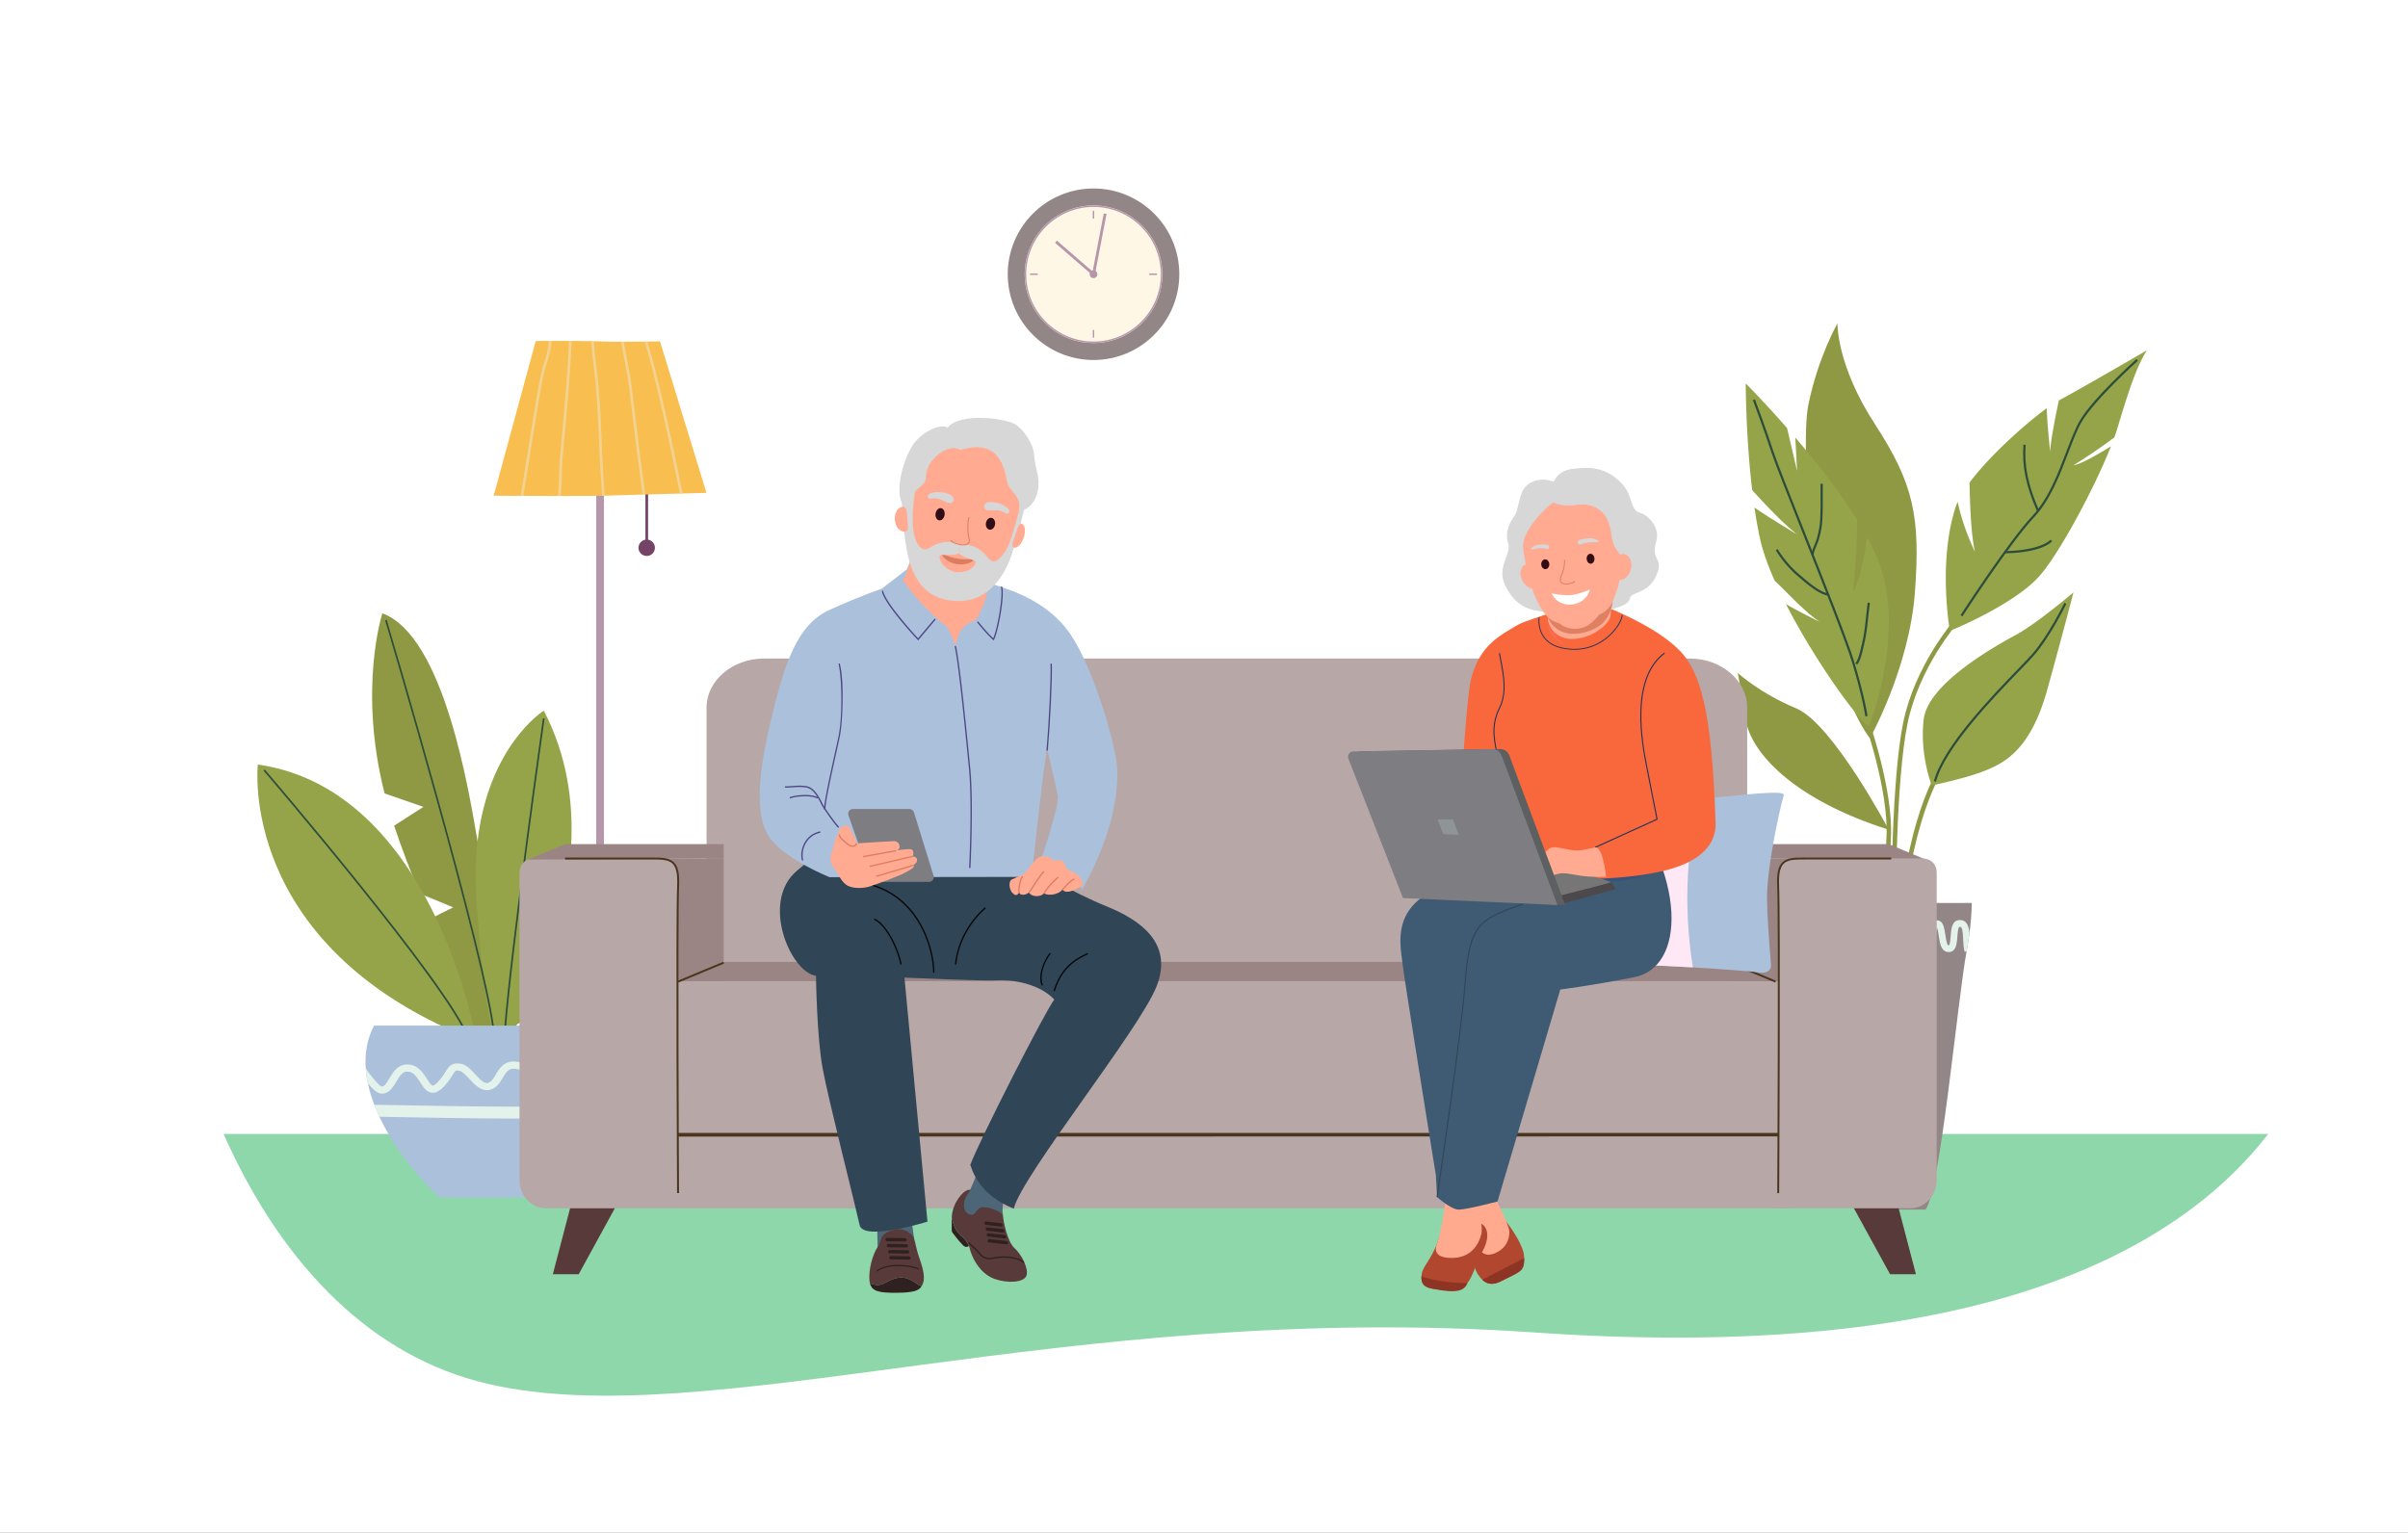 <svg xmlns="http://www.w3.org/2000/svg" viewBox="0 0 687.79 437.85"><rect x="0" y="0" width="687.79" height="437.85" fill="#808080" stroke="none"/><defs><clipPath id="clippath-4"><path d="M624.61 144.57C477.4 23.86 309.17-45.95 163.67-1.67 5.44 46.5 7.67 364.53 139.18 395.34c63.29 14.82 165.01-23.94 299.02-14.65C742.5 401.8 679.42 189.5 624.61 144.57Z" style="fill:none"/></clipPath><style>.cls-5{fill:#040607}.cls-6{fill:#fff}.cls-9{fill:#f2d291}.cls-10{fill:#fbfaf9}.cls-11{fill:#ffaa91}.cls-12{fill:#ffaa8f}.cls-13{fill:#e4f2ec}.cls-14{fill:#7d7d82}.cls-15{fill:#938686}.cls-16{fill:#b596ab}.cls-17{fill:#b7a7a7}.cls-18{fill:#8e3425}.cls-19{fill:#8f9944}.cls-22{fill:#320d16}.cls-23{fill:#304556}.cls-24{fill:#b2472f}.cls-25{fill:#de7c60}.cls-27{fill:#d7d7d8}.cls-28{fill:#abc0db}.cls-30{fill:#1b345c}.cls-32{fill:#9b8484}.cls-33{fill:#95a449}.cls-34{fill:#2c4d3c}.cls-35{fill:#302121}.cls-36{fill:#593a3a}.cls-38{fill:#4a351f}.cls-39{fill:#754365}.cls-42{fill:#4d6677}.cls-44{fill:#4e4684}</style></defs><g id="_01-Home-1_Background_Mask_" data-name="01-Home-1 (Background/Mask)" style="isolation:isolate"><path class="cls-6" d="M-261.82-717.76h1920v5914.81h-1920z" id="_01-Home-1_Background_Mask_-2" data-name="01-Home-1 (Background/Mask)"/></g><g id="_01-Home-1" data-name="01-Home-1"><path class="cls-6" d="M624.61 144.57C477.4 23.86 309.17-45.95 163.67-1.67 5.44 46.5 7.67 364.53 139.18 395.34c63.29 14.82 165.01-23.94 299.02-14.65C742.5 401.8 679.42 189.5 624.61 144.57Z"/><g style="clip-path:url(#clippath-4)"><path style="fill:#8ed7aa" d="M-33.18 323.97h738.29v83.19H-33.18z"/></g><path class="cls-16" d="M170.3 139.92h2.2v145.16h-2.2z"/><path class="cls-39" d="M184.35 139.29h.76v16.88h-.76z"/><path class="cls-39" d="M187.06 156.5a2.34 2.34 0 0 1-4.68 0c0-1.28 1.05-2.34 2.34-2.34s2.34 1.05 2.34 2.34Z"/><path d="M201.79 140.81s-2.85.08-6.81.18c-.25 0-.52.02-.78.02-2.76.08-5.97.16-9.1.25-.25 0-.51.02-.76.02h-.08c-.26 0-.52.02-.77.02-4.54.13-8.7.25-10.74.32h-.25c-.13 0-.25.01-.36.02h-.16c-.42.02-.99.03-1.68.03-2.36.03-6.12.04-10.17.03h-.78c-3.35 0-6.86-.02-9.89-.03h-.78c-4.42-.02-7.67-.04-7.67-.04l12.01-44.21s1.53-.02 3.75-.02h.77c1.48 0 3.2-.01 4.96 0h.77c1.94 0 3.89.03 5.59.07.26 0 .52.01.77.02.26 0 .52.02.76.02 2.32.08 4.72.11 7 .12h.78c2.2 0 4.25-.01 5.93-.03.27 0 .53 0 .77-.01 2.23-.03 3.64-.07 3.64-.07l13.28 43.29Z" style="fill:#f8be50"/><path class="cls-9" d="M157.54 97.42c-.08 2.55-1.04 5.44-1.73 7.5-.89 2.67-2.82 14.86-4.37 24.66-.77 4.85-1.47 9.27-1.97 12.12h-.78c.51-2.87 1.24-7.46 1.99-12.23 1.64-10.34 3.49-22.05 4.4-24.78.68-2.02 1.62-4.83 1.7-7.26h.77ZM163.27 97.42c-.36 9.28-1.22 18.59-2.05 27.63-.17 1.86-.35 3.72-.51 5.58-.15 1.67-.2 3.39-.24 5.06-.05 1.99-.11 4.05-.34 6.04h-.78c.24-1.99.29-4.06.35-6.06.04-1.68.09-3.42.24-5.11l.51-5.58c.83-9.01 1.69-18.31 2.05-27.56h.77ZM172.75 141.63h-.25c-.13 0-.25.01-.36.02h-.16c-.03-.49-.07-.98-.1-1.47 0-.09-.01-.18-.02-.27-.26-3.7-.53-7.52-.67-11.23-.23-6.22-.47-12.64-1.08-19.21-.14-1.54-.34-3.17-.53-4.73-.29-2.4-.58-4.85-.73-7.25.26 0 .52.01.77.02.14 2.37.43 4.78.72 7.15.19 1.57.39 3.2.53 4.76.61 6.59.85 13.03 1.08 19.25.14 3.79.42 7.7.68 11.48.03.5.07 1 .1 1.5ZM184.27 141.29c-.26 0-.52.02-.77.02-.33-2.93-.8-6.37-1.08-8.38-.17-1.23-.3-2.2-.36-2.69-.37-3.18-.77-6.42-1.16-9.55-.38-3.12-.78-6.35-1.16-9.54-.34-2.87-.9-5.75-1.43-8.54-.32-1.63-.64-3.3-.92-4.97h.78c.27 1.62.59 3.24.9 4.82.54 2.8 1.1 5.69 1.44 8.6.38 3.18.77 6.41 1.16 9.53.38 3.13.78 6.37 1.16 9.55.06.49.19 1.45.36 2.68.51 3.7.86 6.44 1.09 8.46ZM194.98 140.99c-.25 0-.52.02-.78.02-3-14.99-7.62-36.12-10.11-43.41.27 0 .53 0 .77-.01 3.3 9.66 9.06 38.14 10.12 43.4Z"/><path class="cls-19" d="M144.2 294.62s31.13-15.16 26.89-41.85c0 0-32.55 7.89-26.89 41.85ZM109.84 226.68c4.37 1.5 11.1 3.85 11.1 3.85l-8.37 5.37c2.3 6.85 4.8 13.36 7.32 19.41 3.78 1.49 9.54 3.93 9.54 3.93l-6.45 3.22c8.86 19.81 10.92 33.89 10.92 33.89l8.87-.93v-.81s-4.05-41.65-6.06-52.57c-.09-.5-.19-1.07-.31-1.73-2.37-13.59-9.43-58.6-27.19-65.08 0 0-6.98 21.45.63 51.43Z"/><path class="cls-33" d="M136.11 257.22c1.93 27.57 3.92 35.78 4.99 38.21.5 1.13.8 1.01.8 1.01l4.12-1.01s7.56-11.92 12.66-29.09h-7.61l9.11-5.52c1.11-4.5 2.01-9.29 2.54-14.25l-7.4 1.35 7.82-6.54c.64-12.41-1.22-25.69-7.82-38.34 0 0-15.75 9.82-18.91 37.29-.58 5.02-.74 10.64-.3 16.89ZM135.86 296.44s-12.28-70.9-62.22-78.01c0 0-5.86 51.13 60.05 78.01h2.17Z"/><path class="cls-34" d="m140.86 295.45.48-.05c-2.07-21.21-30.59-117.35-30.88-118.32l-.46.14c.29.97 28.8 97.07 30.86 118.23ZM144.44 294.64c1.8-23.57 11.02-88.69 11.12-89.35l-.48-.07c-.09.66-9.32 65.79-11.12 89.38l.48.04ZM133.46 296.53l.45-.17c-5.61-15.02-57.74-75.89-58.27-76.5l-.37.32c.53.61 52.6 61.41 58.18 76.35Z"/><path class="cls-28" d="M104.46 305.2c.1 1.44.31 2.88.61 4.33.44 2.05 1.06 4.1 1.84 6.11.44 1.16.93 2.3 1.46 3.43 4.9 10.48 13.1 19.53 17.27 23.02h26.17c4.11-3.44 11.44-12.51 16.12-22.87.52-1.15 1.01-2.31 1.44-3.49.68-1.78 1.26-3.58 1.72-5.39.2-.8.38-1.61.53-2.42.99-5.18.88-10.31-1.01-14.9h-63.78c-2.01 3.85-2.67 7.98-2.37 12.17Z"/><path class="cls-13" d="M104.46 305.2c.1 1.44.31 2.88.61 4.33 1.17 1.38 2.49 2.67 3.42 2.85.23.05.46.07.67.07 2.01 0 3.12-1.86 4.02-3.38 1.03-1.74 1.8-2.88 3.04-2.91h.08c1.67 0 2.58 1.25 3.78 3.14.88 1.38 1.78 2.81 3.38 2.9 1.27.07 2.54-.74 4.1-2.63.74-.9 1.22-1.69 1.62-2.33.86-1.4.95-1.5 2.01-1.33.85.14 1.92 1.31 2.88 2.34 1.59 1.72 3.55 3.87 6.14 3.04 1.71-.54 2.59-2.02 3.37-3.33 1.07-1.8 1.76-2.8 3.52-2.63 1.98.18 3.09 1.41 4.28 2.7 1.27 1.38 2.7 2.95 5.2 2.76 1.87-.14 3.31-1.63 4.7-3.07 1.02-1.06 2.08-2.16 3-2.33 1.76-.33 2.95.84 4.71 2.83.66.75 1.34 1.51 2.1 2.14.2-.8.38-1.61.53-2.42-.31-.32-.61-.67-.93-1.02-1.72-1.95-3.67-4.15-6.88-3.53-1.63.31-2.93 1.66-4.19 2.97-1.1 1.14-2.25 2.32-3.24 2.4-1.29.1-2.07-.67-3.33-2.05-1.28-1.4-2.88-3.14-5.75-3.42-3.31-.31-4.67 2-5.67 3.68-.64 1.08-1.25 2.1-2.16 2.39-1.08.34-2.18-.74-3.74-2.44-1.26-1.37-2.56-2.78-4.2-3.03-2.61-.4-3.43.93-4.3 2.34-.37.61-.8 1.31-1.45 2.1-1.46 1.78-2.1 1.82-2.21 1.83-.42-.03-1.1-1.1-1.61-1.89-1.12-1.78-2.65-4.23-5.82-4.14-2.6.06-3.89 2.22-4.93 3.97-.99 1.67-1.54 2.45-2.31 2.3-.9-.37-4.05-4.42-4.44-5.19h-.04ZM106.91 315.63c.44 1.16.93 2.3 1.46 3.43.95.02 1.95.03 3 .05 10.18.2 24.2.47 36.75.47 7.52 0 14.5-.1 19.82-.37.52-1.15 1.01-2.31 1.44-3.49-13.54.84-41.06.31-57.94-.01-1.62-.03-3.14-.05-4.52-.08Z"/><path class="cls-19" d="M540.23 258.81h1.27c0-1.46.04-36.03 3.35-52.14 3.29-15.99 14.09-28.43 14.2-28.55l-.95-.84c-.11.13-11.12 12.8-14.49 29.13-3.34 16.23-3.38 50.93-3.38 52.39Z"/><path class="cls-19" d="M543.9 258.89c4.1-31.76 12.78-41.4 12.87-41.49l-.93-.87c-.37.39-9.04 9.93-13.2 42.2l1.26.16ZM538.89 260.95l1.26-.12c0-.08-.73-8.14-.05-21.55.7-13.6-6.34-33.56-6.41-33.76l-1.2.42c.07.2 7.03 19.92 6.34 33.27-.69 13.52.04 21.65.05 21.73Z"/><path class="cls-19" d="M534.1 210.94s11.25-20.12 12.85-41.68c1.6-21.56-.32-31.02-11.38-48.01s-10.74-28.86-10.74-28.86-5.61 9.78-8.34 23.41c-2.72 13.63 2.54 74.88 17.61 95.14Z"/><path class="cls-33" d="M556.92 180.17c.59 0 18.94-7.78 25.81-15.83 5.92-6.93 15.63-25.23 20.22-36.82-4.06 2.5-8.67 5.11-10.72 5.43 0 0 6.54-4.06 11.69-7.99.32-.88.59-1.7.82-2.46 3.14-10.41 5.3-17.29 8.45-22.4 0 0-19.58 11.37-25.13 14.32-1.04 4.91-2.46 12.13-2.46 14.68 0 0-.83-7.11-1-12.47-5.73 4.18-16.14 13.32-22.05 21.26.09 5.2.41 15.13 1.56 19.75 0 0-3.41-6.79-4.94-14.26-.23.52-.44 1.03-.6 1.52-5.11 15.72-1.65 35.28-1.65 35.28ZM551.76 224.4s9.87-2.02 15.43-4.3c5.57-2.28 12.85-6.07 17.55-23.02 4.71-16.95 7.49-27.83 7.49-27.83s-10.37 8.85-16.44 12.14c-6.07 3.29-25.04 13.91-26.31 24.03-1.26 10.12 2.28 18.97 2.28 18.97ZM513.25 152.65c-.59-.35-7.63-4.54-12.13-7.64.44 3.02.96 6 1.57 8.82.78 3.59 2.27 7.74 4.21 12.1 2.78 2.48 8.76 9.16 12.94 11.75-.48-.23-5.67-2.72-9.73-5.1 7.92 15.46 19.4 31.49 23.01 34.42v.01c.28.22.51.37.69.43 0 0 .53-1.28 1.26-3.52 2.59-7.9 7.78-27.66 1.27-44.04-.83-2.07-1.85-4.22-3.04-6.41-.67 4.97-1.91 11.78-3.98 15.77 0 0 1.19-12.95 1.15-20.66v-.02c-4.17-6.7-9.37-13.56-14.38-19.63a258.88 258.88 0 0 0-3.3-3.92l.5 9.53-2.86-12.25c-6.62-7.56-11.8-12.74-11.8-12.74s0 15.04 1.84 30.48c3.38 3.73 8.99 9.71 12.78 12.6Z"/><path class="cls-19" d="M539.48 237.05s-16.05-30.35-26.42-34.66c-10.37-4.3-16.7-10.12-16.7-10.12s.73 4.05 2.26 13.41c1.53 9.36 13.65 22.77 40.85 31.37Z"/><path class="cls-34" d="m581.81 146.05.58-.25c-3.15-7.28-4.25-12.7-3.81-18.71l-.63-.05c-.45 6.12.67 11.62 3.86 19.01ZM552.97 223.34c2.53-9.64 16.34-23.94 23.76-31.63 1.8-1.86 3.22-3.33 4.13-4.37 4.78-5.42 9.3-14.73 9.35-14.82l-.57-.28c-.04.09-4.53 9.32-9.25 14.68-.9 1.02-2.32 2.49-4.11 4.35-7.46 7.73-21.35 22.11-23.92 31.91l.61.16Z"/><path class="cls-34" d="M560.53 176.09c.13-.21 13.53-20.9 20.49-28.33 4.61-4.92 7.34-12.1 9.75-18.43 1.27-3.33 2.47-6.48 3.76-8.72 3.62-6.3 16-17.45 16.13-17.56l-.42-.47c-.51.46-12.59 11.33-16.26 17.71-1.31 2.29-2.52 5.46-3.8 8.81-2.39 6.28-5.1 13.4-9.63 18.23-6.99 7.47-20.42 28.21-20.56 28.42l.53.35ZM530.47 189.9c.94-1.25 1.36-3.08 1.72-4.69.08-.35.16-.68.23-1 .65-2.63.94-5.35 1.21-7.99.14-1.3.28-2.65.46-3.97l-.63-.09c-.18 1.33-.33 2.68-.46 3.99-.27 2.61-.55 5.31-1.2 7.9-.08.32-.16.66-.24 1.01-.35 1.55-.75 3.31-1.61 4.45l.51.38Z"/><path class="cls-34" d="M572.59 158.09c2.34-.02 10.23-.34 13.56-3.42l-.43-.47c-2.52 2.33-8.44 3.21-13.14 3.25v.64ZM522.14 170.18l.1-.63c-2.42-.39-5.53-3.04-7.59-4.8l-.62-.53a30.54 30.54 0 0 1-6.28-7.34l-.54.33c1.72 2.81 3.93 5.4 6.41 7.5l.62.53c2.11 1.8 5.31 4.53 7.9 4.95Z"/><path class="cls-34" d="m532.79 204.66.63-.09c0-.05-.78-5.43-3.79-15.44-1.78-5.91-8.48-22.79-14.38-37.68-4.17-10.51-7.77-19.59-8.7-22.45-2.22-6.82-5.26-14.84-5.3-14.92l-.59.23c.03.08 3.07 8.09 5.29 14.9.94 2.88 4.54 11.97 8.71 22.49 5.9 14.88 12.59 31.75 14.37 37.63 3 9.96 3.76 15.29 3.77 15.34Z"/><path class="cls-34" d="M518.05 158.5c.02-.8.43-1.77.83-2.71.25-.6.5-1.17.65-1.71.58-2.05.89-3.77.98-5.39.15-2.67.13-5.4.12-8.04v-2.45H520v2.46c.02 2.63.03 5.35-.12 8-.09 1.57-.39 3.24-.95 5.25-.14.5-.37 1.05-.62 1.64-.42.99-.85 2.02-.88 2.94l.64.02Z"/><path class="cls-15" d="M515.77 257.98c0 3.61.46 7.89 1.23 12.41.13.76.27 1.54.42 2.32 2.72 14.27 9 68.24 13.08 72.87h19.46c4.16-4.73 9.1-59.31 11.75-73.81.32-1.76.6-3.49.82-5.16.42-3.12.65-6.04.65-8.63h-47.41Z"/><path class="cls-13" d="M517.01 270.39c.13.76.27 1.54.42 2.32.67-.48 1.24-1.23 1.66-2.19.3-.7.42-1.82.55-3.11.07-.63.16-1.52.29-2.2.11.62.2 1.42.27 2.03.33 2.87.61 5.35 2.2 5.81 1.28.37 2.34-.94 2.68-1.37.4-.49.5-1.34.66-3.06.09-.93.25-2.72.55-3.5.09.43.13 1.19.16 1.74.11 1.87.25 3.98 1.55 5.02.6.48 1.36.65 2.25.51 1.87-.31 1.95-2.6 2.03-4.63.03-.65.06-1.67.2-2.17.23.49.4 1.63.51 2.36.27 1.81.55 3.68 1.8 4.42.4.24 1.08.46 2.03.13 1.44-.51 1.54-2.29 1.65-4.01.1-1.61.22-2.85.84-2.88h.11c.25.16.34 1.51.39 2.15.12 1.77.32 4.45 2.86 4.35 2.58-.1 2.82-3.04 3-5.19.06-.68.14-1.69.3-2.07.55.16.95 2.04 1.19 3.2.42 2 .81 3.89 2.34 4.13.67.11 1.29-.04 1.8-.42 1.17-.88 1.39-2.76 1.61-4.58.08-.65.2-1.65.37-2.14.21.51.38 1.61.48 2.32.31 2.05.63 4.16 2.25 4.57.86.22 1.45-.04 1.78-.28 1.03-.75 1.15-2.34 1.28-4.01.08-1.06.2-2.84.69-2.86h.03c.68 0 .84 1.17.94 3.6.06 1.26.11 2.57.44 3.57l.54-.18c.32-1.76.6-3.49.82-5.16-.18-1.9-.72-3.75-2.71-3.75h-.13c-2.2.09-2.38 2.6-2.53 4.62-.06.78-.17 2.4-.49 2.61h-.03s-.09 0-.17-.02c-.4-.16-.7-2.15-.83-3-.27-1.75-.49-3.25-1.48-3.87-.3-.18-.79-.36-1.45-.17-1.28.4-1.48 2.03-1.7 3.92-.14 1.15-.35 2.9-.87 3.29-.04.03-.11.08-.31.06-.32-.29-.62-1.77-.81-2.65-.45-2.17-1.07-5.12-3.51-4.69-1.45.26-1.59 1.98-1.74 3.8-.15 1.86-.35 3.4-1.17 3.44-.58.03-.75-.51-.89-2.57-.11-1.61-.27-4.04-2.5-3.94-2.38.12-2.54 2.76-2.65 4.67-.04.74-.13 2.12-.39 2.34-.1.04-.3.09-.4.03-.47-.29-.74-2.03-.89-3.07-.3-1.97-.6-4.01-2.29-4.15-.48-.04-.93.1-1.28.41-.83.73-.88 2.14-.93 3.77-.03.84-.1 2.58-.43 2.82-.45.08-.64-.03-.75-.12-.64-.51-.76-2.32-.83-3.64-.1-1.57-.17-2.81-.98-3.37-.8-.57-1.45-.41-1.78-.26-1.22.56-1.49 2.48-1.77 5.33-.07.75-.17 1.79-.28 2.09-.32.38-.53.55-.64.63-.42-.6-.68-2.88-.82-4.14-.28-2.4-.45-3.57-1.16-4.11-.71-.54-1.31-.41-1.61-.28-1.1.48-1.31 2.05-1.57 4.59-.1.99-.22 2.11-.41 2.55-.1.23-.22.44-.34.63Z"/><path class="cls-36" d="M165.29 364.06h-7.39l8.15-31.15h16.3l-17.06 31.15zM539.85 364.06h7.39l-8.15-31.15h-16.3l17.06 31.15z"/><path class="cls-17" d="M201.81 297.15c0 7.71 7.38 14.01 16.41 14.01h264.41c9.02 0 16.41-6.3 16.41-14.01v-94.99c0-7.71-7.38-14.01-16.41-14.01H218.22c-9.03 0-16.41 6.31-16.41 14.01v94.99Z"/><path class="cls-32" d="m180.85 245.31 25.85-.05v44.48l-13.48 5.76-12.37-50.19z"/><path class="cls-17" d="M193.67 250.45v94.77h-37.76c-3.64 0-7.52-3.09-7.52-8.21v-87.53c0-1.86.81-3.27 2.38-3.88.01-.01.02-.01.03-.01.57-.22 1.23-.34 2-.34h36.68c.2 0 .39 0 .58.02 2.25.2 3.62 1.62 3.62 5.17Z"/><path class="cls-32" d="m519.99 245.31-25.85-.05v44.48l13.48 5.76 12.37-50.19z"/><path class="cls-17" d="M193.67 280.33h317.8v64.9h-317.8z"/><path class="cls-32" d="m150.8 245.6 10.59-4.44h45.31v4.1l-55.9.34zM550.05 245.6l-10.6-4.44h-45.31v4.1l55.91.34zM507.54 280.33H193.3l13.03-5.5h287.44l13.77 5.5z"/><path class="cls-38" d="m193.77 280.72-.2-.52 13.03-5.43.2.52-13.03 5.43zM507.07 280.72l.21-.52-13.03-5.43-.21.52 13.03 5.43z"/><path class="cls-38" d="M193.39 340.88c0-.77-.42-77.45.02-88 .13-3.12-.27-5.05-1.25-6.07-1.2-1.25-3.34-1.25-6.06-1.25h-24.71V245h24.72c2.85 0 5.1 0 6.46 1.42 1.11 1.15 1.54 3.15 1.4 6.48-.44 10.54-.02 87.2-.02 87.97h-.56Z"/><path class="cls-17" d="M507.91 250.45v94.77h37.75c3.64 0 7.52-3.09 7.52-8.21v-87.53c0-1.86-.81-3.27-2.37-3.88-.01-.01-.02-.01-.03-.01-.57-.22-1.23-.34-2-.34H512.1c-.2 0-.39 0-.58.02-2.25.2-3.62 1.62-3.62 5.17Z"/><path class="cls-38" d="M508.19 340.88h-.56c0-.78.42-77.44-.02-87.98-.14-3.33.29-5.33 1.4-6.48 1.36-1.42 3.61-1.42 6.46-1.42h24.72v.56h-24.72c-2.72 0-4.86 0-6.06 1.25-.98 1.02-1.38 2.95-1.25 6.07.44 10.55.02 87.23.02 88Z"/><path class="cls-38" d="M193.71 323.69h314.28v.98l-314.32.06.04-1.04z"/><path d="M334.42 78.35c0 12.19-9.89 22.08-22.08 22.08s-22.08-9.89-22.08-22.08 9.89-22.08 22.08-22.08 22.08 9.89 22.08 22.08Z" style="fill:#fff7e6"/><path class="cls-15" d="M312.34 102.85c-13.51 0-24.5-10.99-24.5-24.5s10.99-24.5 24.5-24.5 24.5 10.99 24.5 24.5-10.99 24.5-24.5 24.5Zm0-44.16c-10.84 0-19.66 8.82-19.66 19.66s8.82 19.66 19.66 19.66S332 89.19 332 78.35s-8.82-19.66-19.66-19.66Z"/><path class="cls-16" d="M313.44 78.35c0 .62-.49 1.12-1.1 1.12s-1.1-.5-1.1-1.12.49-1.12 1.1-1.12 1.1.5 1.1 1.12Z"/><path class="cls-16" d="m312.6 79.12-11.25-9.75.53-.61 10.2 8.83 3.18-16.61.8.15-3.46 17.99zM312.14 60.23h.4v2.2h-.4zM294.22 78.15h2.2v.4h-2.2zM312.14 94.27h.4v2.2h-.4zM328.26 78.15h2.2v.4h-2.2z"/><path class="cls-16" d="M312.34 97.98c-10.82 0-19.63-8.81-19.63-19.63s8.81-19.63 19.63-19.63 19.63 8.81 19.63 19.63-8.81 19.63-19.63 19.63Zm0-38.86c-10.6 0-19.23 8.63-19.23 19.23s8.63 19.23 19.23 19.23 19.23-8.63 19.23-19.23-8.62-19.23-19.23-19.23Z"/><path class="cls-28" d="M439.02 274.67c6.33 1.38 24.21 1.19 30.17 1.13h.73c2.8.02 8.1.27 13.61.59 8.17.48 16.8 1.12 18.36 1.41 2.72.51 3.97-.58 3.96-1.85-.01-1.26-1.02-11.19-1.14-19.13-.11-7.94 3.15-23.83 4.78-29.66.46-1.64-13.44.15-22.96 1.05-1.36.13-2.62.24-3.75.32-2.51.18-5.79.15-9.34.01-9.17-.36-20.07-1.48-23.72-1.84-5.06-.48-7.42-.82-7.42-.82s-.51 3.25 1 9.38c1.51 6.12 1.08 16.96-1.54 25.14s-2.74 14.27-2.74 14.27Z"/><path d="M469.92 275.79c2.8.02 8.1.27 13.61.59-2.8-17.34-1.96-37.01 3-48.18-1.36.13-2.62.24-3.75.32-2.51.18-5.79.15-9.34.01-4.86 9.83-4.53 24.76-3.52 47.25Z" style="fill:#ffe8f5"/><path class="cls-42" d="M286.44 347.14s-.87-5.55 3.12-10.04l-7.9-7.81-4.54 10.63-3.68 5.16 4.99 6.08 8.02-4.02ZM261.07 353.8l-1.46-10.93-9.16 1.8.22 11.63 10.4-2.5z"/><path class="cls-23" d="M294.92 248.19s11.47 6.84 21.13 10.75c9.66 3.92 19.06 10.44 14.36 22.71-4.7 12.27-38.64 54.27-40.85 63.67-8.21-3.39-11.1-8.36-12.41-12.53 2.61-7.05 21.62-44.34 23.99-47.22-4.67-4.96-13.1-5.74-16.33-5.48-3.23.26-26.47-.78-26.47-.78l6.57 69.71s-17.41 5.47-19.29 1.31c-2.16-9.4-8.9-35.77-10.62-44.91-1.72-9.14-1.93-26.63-1.93-26.63-7.34-1.04-15.97-21.34-5.32-30.13 12.8-10.56 4.46-3.84 4.46-3.84s25.7 4.77 38.32 3.84c12.62-.94 24.38-.46 24.38-.46Z"/><path class="cls-5" d="M301.14 283.16c.08 0 .15-.05.18-.13 1.74-5.2 4.35-8.09 9.32-10.33a.19.19 0 0 0-.15-.35c-5.08 2.29-7.75 5.25-9.53 10.56-.03.1.02.21.12.24h.06ZM297.69 281.59s.06 0 .08-.02c.09-.05.13-.16.09-.26-.85-1.71-.1-5.79 2.17-8.68.07-.08.05-.2-.03-.27s-.2-.05-.27.03c-1.94 2.47-3.3 6.88-2.21 9.08.03.07.1.11.17.11ZM272.98 275.59c.1 0 .18-.07.19-.17.53-5.75 3.63-11.66 8.29-15.8a.19.19 0 0 0 .02-.27.19.19 0 0 0-.27-.02c-4.73 4.21-7.88 10.21-8.41 16.05 0 .1.07.2.17.21h.02ZM266.7 277.94c.11 0 .19-.09.19-.19 0-6.51-4.47-25.08-24.19-26.15 2.05-.73 8.24-2.59 12.54-3.85.1-.03.16-.14.13-.24a.196.196 0 0 0-.24-.13c-.03 0-3.37.99-6.66 1.99-6.8 2.07-6.79 2.17-6.76 2.4 0 .03.03.17.23.18 20.06.63 24.57 19.31 24.57 25.8 0 .11.09.19.19.19ZM257.31 275.59h.04c.1-.02.17-.12.15-.22-.8-4.28-4.08-11.24-7.6-12.88-.1-.04-.21 0-.25.09-.04.1 0 .21.09.25 1.53.71 3.18 2.6 4.67 5.33 1.27 2.33 2.31 5.12 2.71 7.28.02.09.1.16.19.16Z"/><path class="cls-28" d="M220.24 239.87c4.77 5.97 16.7 10.74 16.7 10.74l57.65-.08.32-2.34s11.23 0 14.2 5.98c9.9-17.72 10.46-30.41 9.86-36.08-.6-5.67-6.3-26.59-13.16-36.78-6.86-10.19-18.43-13.12-23.55-14.81l-20.85-9.62-2.37 5.77-7.18 5.54s-5.67 1.88-14.92 6.05c-9.25 4.18-12.83 15.21-16.7 31.32-3.88 16.11-4.77 28.34 0 34.3Zm74.72 7.69s3.12-28.31 3.71-30.96c.11-.48.23-1.5.36-2.89 0 0 2.68 11.22 3.13 13.78.44 2.56-4.49 17.17-4.49 17.17l-2.71 2.91Z"/><path class="cls-11" d="M307 249.44c1.87 1.06 2.34 2.58 2.21 3.26-.12.68-1.17.92-2.21 1.47s-2.77 1.04-3.56 0c-1.23 1.6-4.36 1.78-5.22 1.04-1.41 1.41-3.99.8-4.3-.25-.86.8-2.52.98-2.83.06-.8 1.23-1.47.61-2.09-.12-.61-.74-1.11-3.01 0-3.63 1.11-.61 2.83-.98 3.75-1.84.92-.86 2.95-4.71 5.04-4.79 2.09-.08 2.46.74 3.01 1.17.55.43 1.6-.55 2.58.12.98.68.92 2.09 1.54 2.46.61.37 1.28.59 2.09 1.04Z"/><path class="cls-25" d="M303.57 254.31c.16-.15.37-.38.62-.65.8-.85 2-2.14 2.79-2.32l-.08-.37c-.91.2-2.11 1.49-2.99 2.43-.25.26-.46.49-.61.63l.26.28ZM298.38 255.31c.88-1.53 2.78-3.59 4.01-4.55l-.24-.3c-1.25.99-3.2 3.1-4.1 4.66l.33.19ZM294.03 255.12c.13-.1.4-.5 1.13-1.63.95-1.45 2.39-3.65 3.18-4.4l-.26-.28c-.83.78-2.22 2.91-3.24 4.47-.47.71-.95 1.45-1.05 1.54l.24.3ZM290.9 255.09l.37-.1c-.23-.81.25-3.69 1-4.51l-.28-.26c-.85.93-1.35 3.95-1.09 4.87Z"/><path class="cls-14" d="m261.05 232.09 5.6 18.12c.27.87-.38 1.75-1.29 1.75h-15.39c-.58 0-1.09-.36-1.28-.91l-6.35-18.12c-.31-.88.35-1.8 1.28-1.8h16.13c.59 0 1.12.39 1.29.95Z"/><path class="cls-11" d="M244.71 240.95c1.13-.1 8.78-.54 10.49-.64 1.72-.1 2.4 2.01 1.03 2.6 2.06-.16 4.31-.72 4.56.22.17.64.1 1.2-.24 1.59 1.52-.15 1.67 1.27 1.03 1.86l-.64.59c.65.68-1.71 1.75-2.81 2.36-1.07.6-8.62 3.48-10.18 3.87-1.57.39-4.71.6-6.37-.71-1.67-1.3-2.5-3.81-3.33-4.64-.83-.83-1.47-2.89-.78-4.22.69-1.32.88-4.07 1.52-5l.64-.93s0 .29 0 0c-.25-1.23 1.32-2.26 2.3-2.06.98.2 2.79 5.1 2.79 5.1Z"/><path class="cls-25" d="M243.51 241.95c.15 0 .3-.02.45-.06.45-.13.78-.44.92-.87l-.36-.12c-.11.31-.35.54-.67.63-.46.13-1.01-.01-1.47-.39l-.2-.16c-.89-.72-2.23-1.8-2.31-2.59l-.38.04c.1.95 1.46 2.05 2.45 2.85l.2.16c.42.34.9.52 1.36.52Z"/><path class="cls-25" transform="rotate(-10.23 251.199 243.882)" d="M246.41 243.72h9.63v.38h-9.63z"/><path class="cls-25" transform="rotate(-13.12 254.36 246.043)" d="M248.22 245.95h12.49v.38h-12.49z"/><path class="cls-44" d="M299.08 214.52c.1 0 .18-.07.19-.17l.06-.62c.6-6.52 1.28-20.27 1.1-23.99 0-.11-.1-.18-.2-.18s-.19.09-.18.2c.18 3.63-.51 17.58-1.1 23.94l-.06.62c0 .1.07.2.17.21h.02Z"/><path class="cls-11" d="m282.53 164.24-.66 5.52s-.84 3.8-3.25 7.48c-4.63 1.42-5.02 4.61-5.74 7.48-.45-2-1.38-3.96-2.56-5.8-8.08-6.21-12.36-13.14-12.36-13.14s3.13-6.16 2.77-11.32l21.8 9.79Z"/><path class="cls-44" d="m283.82 182.96.11-.21c1.15-2.16 3.07-12.38 2.33-15.07a.185.185 0 0 0-.23-.13c-.1.03-.16.13-.13.23.68 2.47-1.08 12.1-2.2 14.57-1.52-1.35-4.22-4.67-4.25-4.71a.202.202 0 0 0-.27-.03c-.08.07-.09.19-.03.27.12.15 2.99 3.68 4.48 4.92l.18.15ZM262.25 182.95l4.92-5.85a.19.19 0 0 0-.02-.27.19.19 0 0 0-.27.02l-4.65 5.52c-1.19-1.29-9.23-10.07-9.95-13.46a.196.196 0 0 0-.23-.15c-.1.02-.17.12-.15.23.8 3.75 9.81 13.39 10.19 13.8l.15.16ZM277.01 248.02c.1 0 .19-.08.19-.18 0-.18.9-18.52-.06-28.27l-.12-1.22c-.99-10.07-2.84-28.82-3.96-33.68a.187.187 0 0 0-.23-.14c-.1.02-.17.13-.14.23 1.12 4.84 2.96 23.57 3.95 33.63l.12 1.22c.96 9.72.07 28.03.06 28.21 0 .11.08.19.18.2ZM235.57 231.32c.11 0 .19-.09.19-.19 0-2.02 1.76-10 3.05-15.82.45-2.05.85-3.83 1.07-4.93.43-2.11.74-6.12.79-10.22.06-4.63-.23-8.45-.79-10.47a.185.185 0 0 0-.23-.13c-.1.03-.16.13-.13.23.88 3.18 1.21 14.51 0 20.51-.22 1.1-.61 2.87-1.07 4.92-1.29 5.84-3.06 13.84-3.06 15.91 0 .11.09.19.19.19Z"/><path class="cls-44" d="M239.45 236.46s.1-.02.13-.06a.2.2 0 0 0 0-.27c-.97-.97-4.11-5.41-4.64-6.48l-.11-.23c-.64-1.3-2.14-4.34-4.32-4.77-1.47-.29-2.94-.18-4.23-.08-.68.05-1.33.1-1.89.08-.11-.01-.19.08-.2.18 0 .11.08.19.18.2.58.02 1.24-.03 1.93-.08 1.27-.09 2.71-.2 4.13.08 2 .39 3.44 3.31 4.05 4.56l.11.23c.56 1.11 3.7 5.57 4.71 6.58.04.04.09.06.13.06Z"/><path class="cls-44" d="M233.52 228.14c.07 0 .14-.04.17-.11.05-.09 0-.21-.09-.26-2.33-1.15-7.05-.51-7.96 0-.09.05-.12.17-.07.26.05.09.17.12.26.07.84-.47 5.42-1.07 7.6 0 .03.01.06.02.08.02ZM229.22 245.87h.04c.1-.02.17-.13.14-.23-.38-1.57-.03-3.48.91-4.97.62-.99 1.8-2.28 3.9-2.74.1-.02.17-.12.14-.23a.183.183 0 0 0-.23-.14 6.376 6.376 0 0 0-4.14 2.91c-.99 1.58-1.35 3.6-.95 5.26.02.09.1.15.19.15Z"/><path class="cls-35" d="M271.97 352.06c.73.91 1.44 1.94 2.34 2.9.93.99 1.28 1.68 2.48 1.05 0 0-.48-1.45-2.24-2.94-1.76-1.49-2.32-3.37-2.71-5.38-.02.27-.02.54 0 .81v2.88s.03.56.14.69Z"/><path class="cls-36" d="M271.84 347.68c.39 2.01.95 3.89 2.71 5.38 1.76 1.49 2.24 2.94 2.24 2.94.96 4.24 3.67 8.14 7.34 9.41 3.67 1.28 8.22 1.04 9.02-.88.8-1.92-1.36-6.15-3.35-7.9-2-1.76-3.19-7.35-3.35-9.5-1.44-1.68-5.59-2.79-6.75-1.92-1.16.88-1.07 1.76-2.19 1.84-1.12.08-2.55-1.12-2.08-3.67.48-2.56 2.87-3.67 1.2-3.43-1.57.22-4.55 3.68-4.78 7.73Z"/><path class="cls-35" d="M292.3 360.79c.06 0 .11-.02.15-.07.07-.08.05-.2-.03-.27-1.24-.98-3.06-1.33-4.36-1.44-1.74-.15-3.31.02-4.21.24-1.76.42-3.03-.01-4-1.36-.49-.68-1.24-1.32-1.84-1.84-.48-.41-.98-.84-1.04-1.06a.196.196 0 0 0-.24-.13c-.1.03-.16.13-.13.24.09.32.54.71 1.16 1.24.62.53 1.31 1.13 1.78 1.77 1.05 1.47 2.49 1.97 4.4 1.51 1.82-.44 6.12-.56 8.25 1.13.03.03.08.04.12.04ZM287.48 355.52c.24 0 .45-.18.47-.42.03-.26-.16-.5-.42-.53l-4.91-.56c-.27-.03-.5.16-.53.42-.03.26.16.5.42.53l4.91.56h.05ZM286.94 353.82c.24 0 .45-.18.47-.42.03-.26-.16-.5-.42-.53l-4.64-.53c-.26-.03-.5.16-.53.42-.03.26.16.5.42.53l4.64.53h.05ZM286.41 352.13c.24 0 .45-.18.47-.42.03-.26-.16-.5-.42-.53l-4.37-.5c-.27-.03-.5.16-.53.42-.03.26.16.5.42.53l4.37.5h.05ZM285.88 350.43c.24 0 .45-.18.47-.42.03-.26-.16-.5-.42-.53l-4.22-.48c-.27-.03-.5.16-.53.42-.03.26.16.5.42.53l4.22.48h.05Z"/><path class="cls-36" d="M248.34 365.94c.03.25.07.48.13.69 3.86 1.55 4.45-1.01 8.09-1.56 3.27-.49 5.26 1.98 6.64 2.47.2-.32.35-.68.49-1.1.65-1.96-.44-5.16-1.16-7.2-.73-2.04-1.09-4.29-1.45-5.45-.36-1.16-2.79-3.1-5.38-2.51-4.94 1.13-3.56 2.94-5.02 5.01-1.45 2.07-2.69 6.73-2.33 9.64Z"/><path class="cls-35" d="M259.61 359.88c.26 0 .47-.21.48-.47 0-.26-.21-.48-.47-.48l-5.14-.07c-.26 0-.47.21-.48.47 0 .26.21.48.47.48l5.14.07ZM259.25 358.15c.26 0 .47-.21.48-.47 0-.26-.21-.48-.47-.48l-5.14-.07c-.26 0-.48.21-.48.47s.21.48.47.48l5.14.07ZM258.88 356.42c.26 0 .47-.21.48-.47 0-.26-.21-.48-.47-.48l-5.14-.07c-.26 0-.48.21-.48.47s.21.48.47.48l5.14.07ZM258.51 354.7c.26 0 .47-.21.48-.47 0-.26-.21-.48-.47-.48l-5.14-.07c-.26 0-.48.21-.48.47s.21.48.47.48l5.14.07ZM248.47 366.63c.58 2.31 2.55 2.79 7.87 2.72 4.59-.06 6.1-.61 6.86-1.81-1.38-.49-3.37-2.97-6.64-2.47-3.64.55-4.23 3.11-8.09 1.56ZM250.45 363.29s.08-.01.11-.04c1.35-.97 3.51-1.51 6.09-1.51 2.12 0 4.31.37 5.58.95.1.04.21 0 .25-.09.04-.1 0-.21-.09-.25-2.42-1.1-8.84-1.71-12.04.6-.09.06-.1.18-.04.27.04.05.1.08.15.08Z"/><path class="cls-25" transform="rotate(-16.57 255.683 248.813)" d="M250.07 248.57h11.1v.38h-11.1z"/><path class="cls-11" d="M281.6 124.53c-11.12-4.42-20.27 3.52-22.02 14.33s.48 30.32 11.07 31.4c10.59 1.08 14.83-5.42 18.37-13.78.85-2.01 2.77-9.23 3.61-11.92 2.65-8.48 1.85-14.9-11.03-20.03Z"/><path class="cls-22" d="M281.61 149.42c-.16.93.3 1.79 1.02 1.91.72.12 1.43-.54 1.58-1.47.16-.93-.3-1.79-1.02-1.91-.72-.12-1.43.54-1.58 1.47ZM267.23 146.71c-.16.96.29 1.83 1 1.95.71.12 1.41-.56 1.57-1.52.16-.96-.29-1.83-1-1.95-.71-.12-1.41.56-1.57 1.52Z"/><path class="cls-27" d="M282.79 143.43c-2 0-2.3 2.33-.4 2.36 2.51.04 2.88-.24 4.76.8 1.11.61 1.95-.7-.05-1.94a8.389 8.389 0 0 0-4.31-1.21ZM271.25 141.26c1.87.78 1.25 3.05-.54 2.33-2.36-.94-2.6-1.34-4.76-1.13-1.28.13-1.55-1.41.8-1.77 1.34-.2 2.96-.07 4.5.57Z"/><path class="cls-25" d="M268.61 157.82c1.6 3.91 7.9 4.52 10.15 1.64 0 0-1.82.57-4.82.21s-5.33-1.84-5.33-1.84Z"/><path class="cls-27" d="M291.77 142.56c-1.1 5.49-3.2 12.8-4.46 14.66-1.39 2.05-2.89 3.83-4.32 2.9-1.11-.72-1.98-3.18-5.7-4.22-1.07-.3-2.46-.31-3.04-.23.09.04.16.08.21.11l-.4 2.19c-.06.04-.12.07-.18.1 1.44 1.51 5.26 1.85 4.84 2.75-.83 1.8-2.75 2.86-5.91 2.64-2.91-.88-4.29-2.5-4.46-4.43-.09-.99 3.67 0 5.53-.96-.06-.06-.11-.12-.16-.19l.37-2.2s.09-.02.15-.03c-.56-.27-1.81-.7-2.86-.78-3.85-.29-5.5 1.73-6.79 2.03-1.66.39-2.85-1.56-3.46-3.96-.55-2.17-.7-6.63.14-12.17l-3.77 1.5s.46 8.46 1.13 12.66c.76 4.72 2.25 14.9 12.32 16.56 9.01 1.49 14.26-4.11 17.22-10.91 2.05-4.7 4.98-17.76 4.98-17.76l-1.4-.28Zm-14.55 16.78s.07-.01.1-.01c-.03 0-.07.01-.1.01Zm1.86-.76s.02-.01.02-.02-.02.01-.03.02Zm-8.77-.43s-.06-.03-.09-.05c.02.01.06.03.09.05Zm-1.5-1.38s.01.02.02.03l-.03-.03Z"/><path class="cls-27" d="M274.47 155.78c-.05-.03-.12-.07-.21-.11-.06 0-.11.02-.15.03l-.37 2.2c.05.06.1.13.16.19.06-.03.12-.07.18-.1l.4-2.19Z"/><path class="cls-6" d="M277.66 159.61h-.1.1Zm1.79-.66s.02-.01.03-.02-.02.01-.03.02Z"/><path class="cls-27" d="M270.65 122.19c3.48-4.41 16.12-2.65 19-1.14 2.88 1.51 5.51 6.07 5.69 8.6.18 2.53.69 4.32 1.03 5.91 1.09 5.11-1.26 10.02-5.39 10.54.96-4.98-2.72-5.16-3.38-8.75-1.09-5.94-3.57-11.72-13.4-8.79-2.97-2.27-9.72 2.74-9.69 7.44.01 2.9-2.42 2.89-3.23 4.79s-2.92 3.34-2.92 3.34c-2.1-.14-2.34-8.7 2-16.41 2.18-3.88 8.1-6.98 10.28-5.54Z"/><path class="cls-25" d="M275.11 155.83c.64 0 1.17-.16 1.51-.47.27-.24.54-.69.32-1.45-.41-1.42-.49-4.78-.02-6.15l-.27-.07c-.49 1.43-.41 4.8.02 6.28.15.51.06.93-.25 1.21-.42.38-1.24.49-2.19.3-1.72-.34-2.2-.74-2.62-1.19l-.22.16c.45.48.97.91 2.78 1.27.33.07.65.1.95.1Z"/><path class="cls-11" d="M255.6 148.57c.17 1.95 1.42 3.44 2.79 3.32 1.37-.12.95-1.56.78-3.52-.17-1.95-.03-3.68-1.4-3.56-1.37.12-2.35 1.8-2.18 3.75ZM292.4 153.63c-.63 1.86-1.88 3.11-2.8 2.8-.92-.31-.25-1.64.38-3.5s.98-3.54 1.9-3.23c.92.31 1.15 2.07.52 3.92Z"/><path class="cls-24" d="M435.35 359.23v.22c.03 3.89-1.04 3.74-6.56 6.58-2.36 1.22-4.07.9-5.41-.41a8.419 8.419 0 0 1-2.05-3.22c-.41-2.87-.41-4.83.61-11.52l7.65-2.65s5.67 6.88 5.75 10.99Z"/><path class="cls-12" d="M420.6 343.61c.31 2.14 1.65 6.71 1.34 8.79-.31 2.08-.44 2.8.3 4.13.72 1.28 2.12 2.69 4.89 1.46 2.66-1.18 3.95-3.27 3.99-6.04.03-2.14-5.26-12.03-5.26-12.03l-5.26 3.69Z"/><path class="cls-18" d="M435.35 359.45c.03 3.89-1.04 3.74-6.56 6.58-2.36 1.22-4.07.9-5.41-.41l11.97-6.18Z"/><path class="cls-24" d="M423.51 357.4c-1.91 3.45-2.98 7.65-4.36 9.14-.1.11.1-.1 0 0-2.02 2.23-4.77 2.43-10.22 1.62-1.95-.29-3.05-1.33-2.92-3.48.02-.28.05-.57.11-.89.44-2.39 3.31-4.46 5.02-10.65l12.02-3.51c2.37 1.47 1.91 4.96.35 7.77Z"/><path class="cls-12" d="M412.57 339.93c1.04 2.76-1.48 13.75-2.1 15.32-.63 1.58-.93 4.05 3.93 4.15 5.79.11 7.88-3.88 8.65-6.55.77-2.67-1.34-7.81-.38-13.12.52-2.86-10.09.2-10.09.2Z"/><path class="cls-18" d="M419.15 366.54c-.83 2.25-3.01 3.09-9.84 1.68-2.55-.53-3.42-1.38-3.3-3.53 4.01 1.27 8.17 1.89 13.14 1.86Z"/><path d="m475.43 243.73-1.01 7.11s-30.86 5.72-38.41 5.49c-7.56-.23-16.5-6.84-16.5-6.84v-2.95c32.22 6.36 55.93-2.8 55.93-2.8Z" style="fill:#36537b"/><path d="M448.47 260.08c-1.18.31-2.01.53-2.01.53l2.84-.36-.82-.17Z" style="fill:#4e4e56"/><path d="M400.57 275.16c.29 2.35 1.76 11.8 3.46 22.56 1.15 7.27 2.41 15.13 3.48 21.81 1.48 9.24 2.61 16.22 2.61 16.22l.35 6.25s3.96 3.59 6.2 3.59 11.06-2.32 11.06-2.32l6.63-22.39 6.27-21.18 5.03-17s9.18-1.13 21.25-3.55c.79-.16 1.54-.39 2.25-.68 6.56-2.71 9.47-10.98 7.83-21.73-.42-2.75-1.14-5.66-2.17-8.68 0 0-7.19 4.22-18.76 3.95-11.57-.27-36.55-2.54-36.55-2.54s-.68.31-9.38 4.51c-12.24 5.92-10.3 15.03-9.55 21.17Z" style="fill:#3f5a73"/><path class="cls-23" d="M410.62 342.03c.07-.47 6.99-46.8 8.05-61.56 1.19-16.57 4.26-17.68 15.68-21.81l.71-.26-.1-.28-.71.26c-11.56 4.18-14.67 5.3-15.88 22.06-1.06 14.76-7.98 61.08-8.05 61.54l.29.04Z"/><path class="cls-10" d="m462.42 176.72-.75-.33c.24.11.49.22.74.34ZM442.13 178.55c.13.74.39 1.43.73 2.06 1.16 2.1 3.36 3.47 5.57 3.7-1.94-.25-3.66-1.68-4.91-3.37-.57-.78-1.05-1.61-1.4-2.4Z"/><path d="M481.52 246.68c2.73-1.27 8.73-4.57 8.5-11.53-1.07-31.81-4.16-43.58-10.94-49.95-4.81-4.52-11.09-7.71-16.67-10.27-.25-.12-.5-.23-.74-.34-.56-.24-1.11-.47-1.65-.68-.28-.12-.56-.23-.84-.33l-13.93 1.87s-2.17-.54-3.16-.08c-1.14.35-7.27 2.41-8.33 3.03-5.46 3.23-11.08 5.91-13.58 15.57-1.66 6.41-3.43 45.22-4.93 55.35 0 0 48.24 5.71 66.27-2.65Zm-32.87-64.15c-.07 0-.14-.02-.21-.02-2.22-.24-4.41-1.6-5.57-3.7-.35-.62-.6-1.31-.73-2.06v-.02c.01-.08.06-.34.1-.61.02.27.01.53-.09.62.35.79.82 1.62 1.4 2.4 1.25 1.69 2.96 3.12 4.91 3.37.07 0 .14.02.21.02Z" style="fill:#f9673c"/><path d="M442.13 178.55c.13.74.39 1.43.73 2.06 1.16 2.1 3.36 3.47 5.57 3.7-1.94-.25-3.66-1.68-4.91-3.37-.57-.78-1.05-1.61-1.4-2.4Z" style="fill:#fa6e5e"/><path class="cls-11" d="M442.13 176.75c.16 2.52 2.23 5.59 6.52 5.79 5.85.26 11.08-4.29 11.34-6.45.01-.11.03-.24.04-.37.26-2.54.61-9.31.61-9.31l-18.4 3.41c-.18 3.33-.18 4.1-.11 6.94Z"/><path class="cls-30" d="M449.66 185.65c6.61 0 10.5-4.09 11.92-5.94 1.44-1.88 2.01-3.51 1.8-4.1l-.24.08c.15.43-.31 1.96-1.76 3.86-1.39 1.81-5.22 5.84-11.72 5.84-.39 0-.79-.01-1.21-.05-3.33-.25-5.76-1.33-7.23-3.2-1.99-2.54-1.49-5.7-1.48-5.74l-.25-.04s-.53 3.3 1.53 5.93c1.52 1.94 4.01 3.05 7.42 3.3.42.03.83.05 1.23.05Z"/><path class="cls-27" d="M473.03 154.78c-1.57 5.71 2.25 4.26.13 9.49-2.13 5.23-7.12 4.95-7.47 6.33-.35 1.38-.91 2.53-7.2 3.88s-.25-13.88-.25-13.88l14.79-5.83ZM444.29 137.81c-2.67-1.12-5.77-1.18-8.17.84-2.4 2.02-2.17 6.86-3.54 8.68-1.37 1.82-2.84 4.95-1.79 7.89 1.06 2.94-3.44 6.79-.88 12.02 3.04 6.2 6.98 7.08 11.22 7.55l3.16-36.98Z"/><path class="cls-11" d="M445.75 142.22c7.75-1.89 17.8 2.84 17.82 13.14.03 10.3-2.54 23.22-12.94 24.38-10.4 1.17-13.73-12.86-14.89-18.91-1.16-6.05-2.88-15.47 10.01-18.61Z"/><path class="cls-6" d="M443.21 169.52c1.99 4.75 9.56 4.14 10.9-1.07 0 0-3.23 1.4-5.62 1.59-2.09.16-5.27-.52-5.27-.52Z"/><path class="cls-25" d="M448.01 166.94c.75-.1 1.5-.36 1.91-.74l-.18-.19c-.74.69-2.87.95-3.56.45-.7-.51-.33-1.53.2-2.7.65-1.46.67-3.44.62-3.84l-.26.03c.05.38.03 2.28-.6 3.69-.55 1.23-.97 2.39-.11 3.02.41.3 1.2.38 1.99.27Z"/><path class="cls-22" d="M453.19 159.69c.05.79.59 1.4 1.2 1.36.62-.04 1.08-.71 1.03-1.49-.05-.79-.59-1.4-1.2-1.36s-1.08.71-1.03 1.49ZM440.22 161.28c.05.77.6 1.37 1.23 1.33.64-.04 1.11-.7 1.07-1.47-.05-.77-.6-1.37-1.23-1.33-.64.04-1.11.7-1.07 1.47Z"/><path class="cls-27" d="M455.63 154.94c-1.22-.14-3.03.07-3.99.57-.96.5-1.48-.91-.52-1.23.96-.32 2.65-.59 3.5-.49.85.1 1.97.65 1.97.84 0 .18-.22.4-.96.32ZM438.15 156.87c1.03-.29 2.6-.38 3.5-.09.89.29 1.13-1 .27-1.13-.86-.14-2.35-.12-3.07.09-.72.21-1.59.84-1.56 1 .03.16.25.31.86.14ZM443.38 143.49c5.22 2.18 7.52-.36 11.52 1.14 4.01 1.49 4.98 4.93 5.5 8.94.52 4.01 3.89 6.25 3.89 6.25s4.4 1.95 7.77-3.02c3.36-4.98-.84-9.51-3.75-10.34-2.92-.82-1.66-5.12-5.57-8.82-4.73-4.48-9.17-4.2-13.49-3.7-4.31.5-6.94 3.68-5.87 9.56Z"/><path class="cls-11" d="M460.5 161.35c-.49 2.01.3 3.93 1.77 4.29 1.47.36 3.05-.99 3.54-3 .49-2.01-.3-3.93-1.77-4.29-1.47-.36-3.05.99-3.54 3ZM439.69 163.37c.99 1.82.71 3.88-.61 4.6-1.33.72-3.2-.17-4.19-1.99-.99-1.82-.71-3.88.61-4.6 1.33-.72 3.2.17 4.19 1.99Z"/><path class="cls-27" d="m433.39 150.3 1.62 5.56c.07-4.57 7.13-11.93 10.21-13.33l-7.3-.55-4.53 8.32Z"/><path d="M442.09 176.35c1.74 1.5 2.92 1.57 3.13 1.64.23.07 1.74 1.81 5.08 1.64 2.76-.15 4.13-1.44 5.95-3.36.25-.26.37-.63.71-.76 1.17-.46 2.79-1.57 3.71-3.75 0 0-.45 4.93-4.12 7.23-3.67 2.3-9.05 3.08-12.27.37-1.53-1.29-2.2-3.01-2.2-3.01Z" style="fill:#de8061"/><path class="cls-30" d="m429.46 225.22.3-.03c-.32-2.9-.94-5.45-1.54-7.93-1.26-5.22-2.35-9.72.19-14.85 2.18-4.4 1.25-9.28.43-13.59-.15-.78-.29-1.51-.41-2.25l-.29.05c.13.74.27 1.47.41 2.25.85 4.47 1.73 9.09-.4 13.4-2.59 5.22-1.49 9.78-.21 15.05.6 2.46 1.21 5.01 1.53 7.89ZM455.69 242.24l17.78-8.09-.02-.12c-.02-.09-1.78-9.02-3-15.27-.59-3-1.81-9.25-1.61-15.69.25-7.75 2.5-13.25 6.69-16.35l-.18-.24c-4.27 3.15-6.56 8.73-6.81 16.58-.21 6.47 1.02 12.74 1.61 15.75 1.15 5.87 2.77 14.09 2.98 15.16l-17.56 7.99.12.27Z"/><path style="fill:#767676" d="m443.35 257.16 16.86-5.14-18.53-6.01-8.5 3.96 10.17 7.19z"/><path class="cls-11" d="M455.63 242.11c2.2-.4 3.13 8.39 3.13 8.39s-3.85.21-7.34-.31c-3.7-.55-4.83-1.14-7.57-.21-3.65 1.24-7.15 4.64-7.15 4.64l-1.21-3.39s5.4-8.24 7.53-9.04c1.34-.5 3.97.51 6.79.78 1.66.16 4.09-.54 5.82-.85Z"/><path style="fill:#4c484c" d="m461.46 253.98-16.62 4.6-.86-2.3 16.38-4.16 1.1 1.86z"/><path d="m431.1 215.82 15.96 42.75-44.1-1.99-15.59-39.8c-.39-1 .33-2.08 1.41-2.1l39.67-.67c1.18-.02 2.24.7 2.65 1.81Z" style="fill:#5d6060"/><path class="cls-14" d="m428.88 215.82 15.96 42.75-44.1-1.99-15.59-39.8c-.39-1 .33-2.08 1.41-2.1l39.67-.67c1.18-.02 2.24.7 2.65 1.81Z"/><path d="m415.06 234.25 1.6 4.28-4.41-.2-1.56-3.98c-.04-.1.03-.21.14-.21l3.97-.07c.12 0 .22.07.27.18Z" style="fill:#8f9496"/></g></svg>